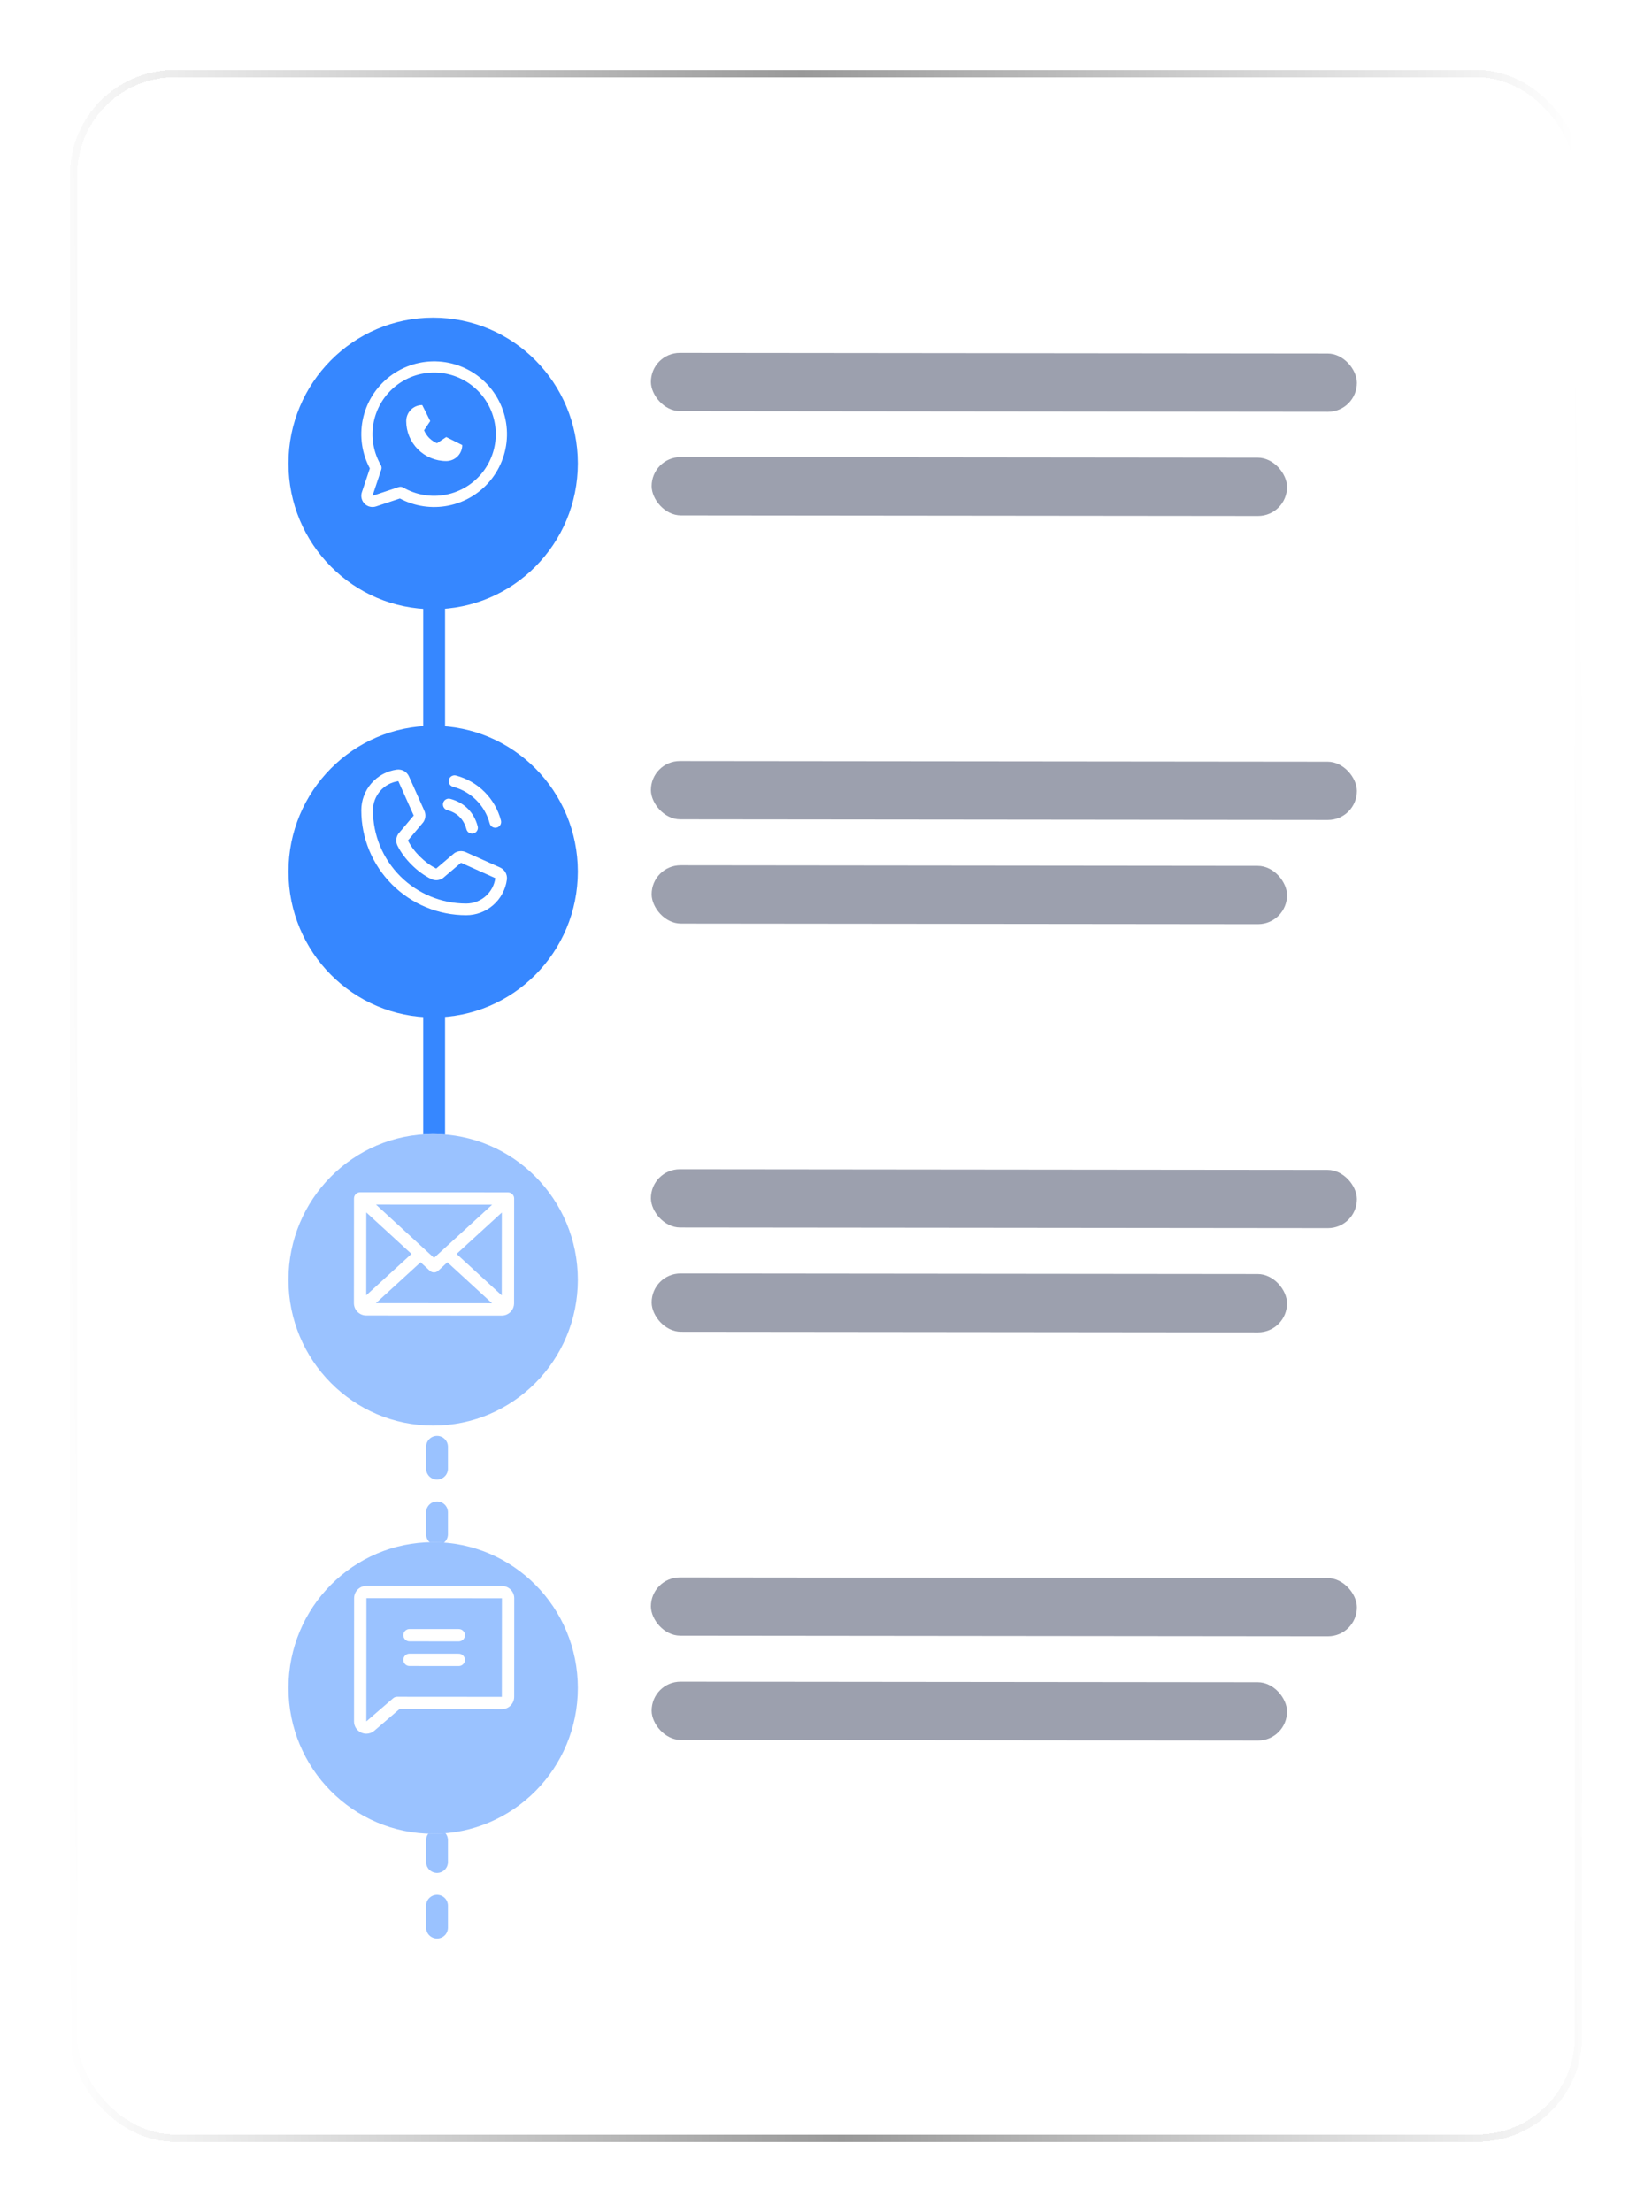 <svg xmlns="http://www.w3.org/2000/svg" fill="none" viewBox="0 0 189 253" height="253" width="189">
<g filter="url(#filter0_d_7_257)">
<rect shape-rendering="crispEdges" fill-opacity="0.8" fill="white" rx="12" height="237" width="173" y="4" x="8"></rect>
<rect shape-rendering="crispEdges" stroke-width="0.833" stroke="url(#paint0_linear_7_257)" rx="11.583" height="236.167" width="172.167" y="4.417" x="8.417"></rect>
<path stroke-linejoin="round" stroke-linecap="round" stroke-width="2.5" stroke="#3687FF" d="M49.668 45.667L49.668 137.334"></path>
<path stroke-dasharray="2.5 5" stroke-linejoin="round" stroke-linecap="round" stroke-width="2.5" stroke-opacity="0.5" stroke="#3687FF" d="M50 154L50 221"></path>
<g filter="url(#filter1_d_7_257)">
<ellipse fill="#3687FF" ry="16.679" rx="16.555" cy="45.679" cx="49.556"></ellipse>
</g>
<path fill="white" d="M46.475 44.165C46.475 43.679 46.668 43.213 47.011 42.87C47.355 42.526 47.82 42.333 48.306 42.333L49.222 44.165L48.517 45.222C48.796 45.89 49.328 46.422 49.996 46.701L51.053 45.996L52.885 46.912C52.885 47.398 52.692 47.864 52.348 48.207C52.005 48.55 51.539 48.743 51.053 48.743C49.839 48.743 48.674 48.261 47.816 47.402C46.957 46.544 46.475 45.379 46.475 44.165Z"></path>
<path fill="white" d="M44.592 39.058C46.196 37.826 48.193 37.219 50.211 37.351C52.23 37.483 54.131 38.344 55.561 39.774C56.991 41.204 57.852 43.106 57.984 45.124C58.116 47.142 57.509 49.139 56.277 50.743C55.045 52.347 53.272 53.448 51.288 53.841C49.4 54.215 47.444 53.924 45.751 53.022L43.022 53.932C42.796 54.007 42.554 54.018 42.322 53.963C42.09 53.909 41.879 53.791 41.71 53.622C41.542 53.454 41.424 53.242 41.369 53.01C41.314 52.778 41.325 52.536 41.4 52.31L42.313 49.584C41.412 47.891 41.12 45.935 41.494 44.047C41.887 42.064 42.988 40.29 44.592 39.058ZM50.128 38.63C48.42 38.519 46.73 39.032 45.373 40.075C44.016 41.117 43.084 42.618 42.752 44.297C42.419 45.975 42.709 47.718 43.566 49.199C43.658 49.358 43.677 49.549 43.619 49.724L42.617 52.716L45.613 51.716C45.787 51.658 45.978 51.678 46.136 51.77C47.618 52.627 49.36 52.916 51.039 52.584C52.718 52.251 54.218 51.319 55.261 49.962C56.303 48.605 56.816 46.915 56.705 45.208C56.593 43.5 55.865 41.891 54.655 40.681C53.444 39.471 51.836 38.742 50.128 38.63Z" clip-rule="evenodd" fill-rule="evenodd"></path>
<rect fill="#9CA0AE" transform="matrix(1 0.001 0.005 1 74.453 36.362)" rx="3.333" height="6.667" width="80.769"></rect>
<rect fill="#9CA0AE" transform="matrix(1 0.001 0.005 1 74.535 48.287)" rx="3.333" height="6.667" width="72.693"></rect>
<g filter="url(#filter2_d_7_257)">
<ellipse fill="#3687FF" ry="16.679" rx="16.555" cy="92.371" cx="49.556"></ellipse>
</g>
<path fill="white" d="M51.357 85.189C51.45 84.833 51.815 84.62 52.171 84.714C53.407 85.039 54.533 85.686 55.437 86.59C56.34 87.493 56.988 88.62 57.313 89.856C57.407 90.212 57.194 90.576 56.838 90.67C56.482 90.764 56.117 90.551 56.023 90.195C55.758 89.188 55.23 88.269 54.494 87.533C53.758 86.796 52.839 86.268 51.832 86.003C51.476 85.909 51.263 85.545 51.357 85.189Z" clip-rule="evenodd" fill-rule="evenodd"></path>
<path fill="white" d="M50.697 87.853C50.792 87.497 51.157 87.286 51.513 87.381C53.12 87.811 54.221 88.913 54.651 90.52C54.747 90.875 54.535 91.241 54.18 91.336C53.824 91.431 53.459 91.22 53.363 90.864C53.057 89.718 52.315 88.976 51.168 88.669C50.813 88.574 50.602 88.209 50.697 87.853Z" clip-rule="evenodd" fill-rule="evenodd"></path>
<path fill="white" d="M45.416 84.035C45.702 84.001 45.992 84.06 46.241 84.204C46.488 84.348 46.683 84.566 46.797 84.829L48.556 88.758C48.557 88.761 48.559 88.764 48.56 88.768C48.647 88.97 48.682 89.19 48.663 89.409C48.644 89.628 48.57 89.839 48.45 90.023C48.435 90.045 48.42 90.066 48.403 90.087L46.671 92.145C47.294 93.413 48.633 94.735 49.907 95.354L51.935 93.629C51.955 93.612 51.976 93.596 51.998 93.582C52.183 93.459 52.395 93.384 52.616 93.364C52.837 93.344 53.059 93.379 53.263 93.467C53.266 93.468 53.269 93.47 53.272 93.471L57.198 95.23C57.46 95.344 57.679 95.538 57.822 95.786C57.966 96.035 58.026 96.325 57.992 96.611C57.992 96.614 57.991 96.617 57.991 96.62C57.84 97.748 57.285 98.783 56.428 99.532C55.572 100.281 54.472 100.693 53.334 100.692L53.335 100.025V100.692C53.335 100.692 53.334 100.692 53.334 100.692C50.152 100.692 47.1 99.428 44.849 97.177C42.599 94.927 41.335 91.875 41.335 88.692C41.334 87.554 41.746 86.455 42.495 85.599C43.244 84.742 44.279 84.187 45.406 84.036C45.41 84.035 45.413 84.035 45.416 84.035ZM45.573 85.359C44.77 85.469 44.033 85.866 43.499 86.476C42.963 87.09 42.667 87.877 42.668 88.691L42.668 88.692C42.668 91.521 43.792 94.234 45.792 96.234C47.793 98.235 50.506 99.359 53.335 99.359H53.335C54.15 99.359 54.937 99.064 55.55 98.528C56.161 97.994 56.558 97.257 56.668 96.453C56.664 96.452 56.661 96.45 56.657 96.449L52.741 94.694L50.713 96.419C50.695 96.435 50.675 96.45 50.654 96.464C50.463 96.593 50.242 96.67 50.012 96.687C49.782 96.704 49.551 96.662 49.343 96.562L49.339 96.561C47.791 95.814 46.223 94.266 45.467 92.719L45.465 92.714C45.366 92.507 45.322 92.278 45.338 92.049C45.354 91.82 45.429 91.598 45.556 91.407C45.57 91.386 45.585 91.365 45.601 91.346L47.332 89.288L45.578 85.369C45.576 85.366 45.575 85.362 45.573 85.359Z" clip-rule="evenodd" fill-rule="evenodd"></path>
<rect fill="#9CA0AE" transform="matrix(1 0.001 0.005 1 74.453 83.054)" rx="3.333" height="6.667" width="80.769"></rect>
<rect fill="#9CA0AE" transform="matrix(1 0.001 0.005 1 74.535 94.979)" rx="3.333" height="6.667" width="72.693"></rect>
<g filter="url(#filter3_d_7_257)">
<ellipse fill="white" ry="16.679" rx="16.555" cy="139.063" cx="49.556"></ellipse>
<ellipse fill-opacity="0.5" fill="#3687FF" ry="16.679" rx="16.555" cy="139.063" cx="49.556"></ellipse>
</g>
<path fill="white" d="M58.118 132.397L41.205 132.385C41.018 132.384 40.839 132.459 40.706 132.591C40.574 132.723 40.5 132.902 40.499 133.089L40.49 145.069C40.49 145.443 40.638 145.801 40.903 146.066C41.167 146.33 41.525 146.479 41.899 146.48L57.403 146.491C57.777 146.491 58.135 146.343 58.4 146.079C58.664 145.815 58.813 145.457 58.813 145.083L58.822 133.102C58.822 132.916 58.748 132.736 58.616 132.604C58.484 132.472 58.305 132.397 58.118 132.397ZM49.656 139.892L43.016 133.795L56.305 133.805L49.656 139.892ZM47.076 139.436L41.901 144.172L41.908 134.692L47.076 139.436ZM48.118 140.393L49.175 141.367C49.304 141.486 49.474 141.553 49.651 141.553C49.828 141.553 49.998 141.487 50.128 141.368L51.185 140.395L56.291 145.081L43.007 145.071L48.118 140.393ZM52.236 139.44L57.412 134.703L57.404 144.185L52.236 139.44Z"></path>
<rect fill="#9CA0AE" transform="matrix(1 0.001 0.005 1 74.453 129.746)" rx="3.333" height="6.667" width="80.769"></rect>
<rect fill="#9CA0AE" transform="matrix(1 0.001 0.005 1 74.535 141.671)" rx="3.333" height="6.667" width="72.693"></rect>
<g filter="url(#filter4_d_7_257)">
<ellipse fill="white" ry="16.679" rx="16.555" cy="185.756" cx="49.556"></ellipse>
<ellipse fill-opacity="0.5" fill="#3687FF" ry="16.679" rx="16.555" cy="185.756" cx="49.556"></ellipse>
</g>
<path fill="white" d="M57.425 177.422L41.923 177.41C41.549 177.41 41.19 177.558 40.926 177.823C40.661 178.087 40.513 178.445 40.512 178.819L40.502 192.912C40.5 193.18 40.576 193.444 40.72 193.67C40.864 193.897 41.071 194.077 41.315 194.189C41.501 194.276 41.704 194.321 41.91 194.322C42.241 194.321 42.561 194.204 42.813 193.99L42.821 193.983L45.7 191.506L57.414 191.515C57.788 191.515 58.147 191.367 58.411 191.103C58.676 190.839 58.824 190.48 58.825 190.107L58.833 178.832C58.833 178.459 58.685 178.1 58.421 177.836C58.157 177.571 57.799 177.422 57.425 177.422ZM57.415 190.106L45.436 190.097C45.267 190.097 45.104 190.157 44.976 190.268L41.911 192.913L41.922 178.82L57.424 178.831L57.415 190.106ZM46.146 183.051C46.147 182.864 46.221 182.685 46.353 182.553C46.485 182.421 46.665 182.347 46.852 182.347L52.489 182.351C52.675 182.351 52.855 182.425 52.987 182.558C53.119 182.69 53.193 182.869 53.193 183.056C53.193 183.243 53.118 183.422 52.986 183.554C52.854 183.686 52.675 183.76 52.488 183.76L46.85 183.756C46.664 183.756 46.484 183.681 46.352 183.549C46.22 183.417 46.146 183.238 46.146 183.051ZM46.144 185.869C46.144 185.682 46.219 185.503 46.351 185.371C46.483 185.239 46.663 185.165 46.849 185.165L52.486 185.169C52.673 185.17 52.853 185.244 52.985 185.376C53.117 185.508 53.191 185.688 53.191 185.875C53.191 186.061 53.116 186.241 52.984 186.373C52.852 186.505 52.672 186.579 52.486 186.579L46.848 186.574C46.661 186.574 46.482 186.5 46.35 186.368C46.218 186.235 46.144 186.056 46.144 185.869Z"></path>
<rect fill="#9CA0AE" transform="matrix(1 0.001 0.005 1 74.453 176.438)" rx="3.333" height="6.667" width="80.769"></rect>
<rect fill="#9CA0AE" transform="matrix(1 0.001 0.005 1 74.535 188.363)" rx="3.333" height="6.667" width="72.693"></rect>
</g>
<defs>
<filter color-interpolation-filters="sRGB" filterUnits="userSpaceOnUse" height="253" width="189" y="0" x="0" id="filter0_d_7_257">
<feFlood result="BackgroundImageFix" flood-opacity="0"></feFlood>
<feColorMatrix result="hardAlpha" values="0 0 0 0 0 0 0 0 0 0 0 0 0 0 0 0 0 0 127 0" type="matrix" in="SourceAlpha"></feColorMatrix>
<feOffset dy="4"></feOffset>
<feGaussianBlur stdDeviation="4"></feGaussianBlur>
<feComposite operator="out" in2="hardAlpha"></feComposite>
<feColorMatrix values="0 0 0 0 0.024 0 0 0 0 0.067 0 0 0 0 0.216 0 0 0 0.1 0" type="matrix"></feColorMatrix>
<feBlend result="effect1_dropShadow_7_257" in2="BackgroundImageFix" mode="normal"></feBlend>
<feBlend result="shape" in2="effect1_dropShadow_7_257" in="SourceGraphic" mode="normal"></feBlend>
</filter>
<filter color-interpolation-filters="sRGB" filterUnits="userSpaceOnUse" height="46.692" width="46.444" y="25.667" x="26.333" id="filter1_d_7_257">
<feFlood result="BackgroundImageFix" flood-opacity="0"></feFlood>
<feColorMatrix result="hardAlpha" values="0 0 0 0 0 0 0 0 0 0 0 0 0 0 0 0 0 0 127 0" type="matrix" in="SourceAlpha"></feColorMatrix>
<feOffset dy="3.333"></feOffset>
<feGaussianBlur stdDeviation="3.333"></feGaussianBlur>
<feComposite operator="out" in2="hardAlpha"></feComposite>
<feColorMatrix values="0 0 0 0 0.024 0 0 0 0 0.067 0 0 0 0 0.216 0 0 0 0.1 0" type="matrix"></feColorMatrix>
<feBlend result="effect1_dropShadow_7_257" in2="BackgroundImageFix" mode="normal"></feBlend>
<feBlend result="shape" in2="effect1_dropShadow_7_257" in="SourceGraphic" mode="normal"></feBlend>
</filter>
<filter color-interpolation-filters="sRGB" filterUnits="userSpaceOnUse" height="46.692" width="46.444" y="72.359" x="26.333" id="filter2_d_7_257">
<feFlood result="BackgroundImageFix" flood-opacity="0"></feFlood>
<feColorMatrix result="hardAlpha" values="0 0 0 0 0 0 0 0 0 0 0 0 0 0 0 0 0 0 127 0" type="matrix" in="SourceAlpha"></feColorMatrix>
<feOffset dy="3.333"></feOffset>
<feGaussianBlur stdDeviation="3.333"></feGaussianBlur>
<feComposite operator="out" in2="hardAlpha"></feComposite>
<feColorMatrix values="0 0 0 0 0.024 0 0 0 0 0.067 0 0 0 0 0.216 0 0 0 0.1 0" type="matrix"></feColorMatrix>
<feBlend result="effect1_dropShadow_7_257" in2="BackgroundImageFix" mode="normal"></feBlend>
<feBlend result="shape" in2="effect1_dropShadow_7_257" in="SourceGraphic" mode="normal"></feBlend>
</filter>
<filter color-interpolation-filters="sRGB" filterUnits="userSpaceOnUse" height="46.692" width="46.444" y="119.051" x="26.333" id="filter3_d_7_257">
<feFlood result="BackgroundImageFix" flood-opacity="0"></feFlood>
<feColorMatrix result="hardAlpha" values="0 0 0 0 0 0 0 0 0 0 0 0 0 0 0 0 0 0 127 0" type="matrix" in="SourceAlpha"></feColorMatrix>
<feOffset dy="3.333"></feOffset>
<feGaussianBlur stdDeviation="3.333"></feGaussianBlur>
<feComposite operator="out" in2="hardAlpha"></feComposite>
<feColorMatrix values="0 0 0 0 0.024 0 0 0 0 0.067 0 0 0 0 0.216 0 0 0 0.1 0" type="matrix"></feColorMatrix>
<feBlend result="effect1_dropShadow_7_257" in2="BackgroundImageFix" mode="normal"></feBlend>
<feBlend result="shape" in2="effect1_dropShadow_7_257" in="SourceGraphic" mode="normal"></feBlend>
</filter>
<filter color-interpolation-filters="sRGB" filterUnits="userSpaceOnUse" height="46.692" width="46.444" y="165.743" x="26.333" id="filter4_d_7_257">
<feFlood result="BackgroundImageFix" flood-opacity="0"></feFlood>
<feColorMatrix result="hardAlpha" values="0 0 0 0 0 0 0 0 0 0 0 0 0 0 0 0 0 0 127 0" type="matrix" in="SourceAlpha"></feColorMatrix>
<feOffset dy="3.333"></feOffset>
<feGaussianBlur stdDeviation="3.333"></feGaussianBlur>
<feComposite operator="out" in2="hardAlpha"></feComposite>
<feColorMatrix values="0 0 0 0 0.024 0 0 0 0 0.067 0 0 0 0 0.216 0 0 0 0.1 0" type="matrix"></feColorMatrix>
<feBlend result="effect1_dropShadow_7_257" in2="BackgroundImageFix" mode="normal"></feBlend>
<feBlend result="shape" in2="effect1_dropShadow_7_257" in="SourceGraphic" mode="normal"></feBlend>
</filter>
<linearGradient gradientUnits="userSpaceOnUse" y2="237.59" x2="184.516" y1="241" x1="8" id="paint0_linear_7_257">
<stop stop-color="white"></stop>
<stop stop-color="#999999" offset="0.5"></stop>
<stop stop-color="white" offset="1"></stop>
</linearGradient>
</defs>
</svg>
